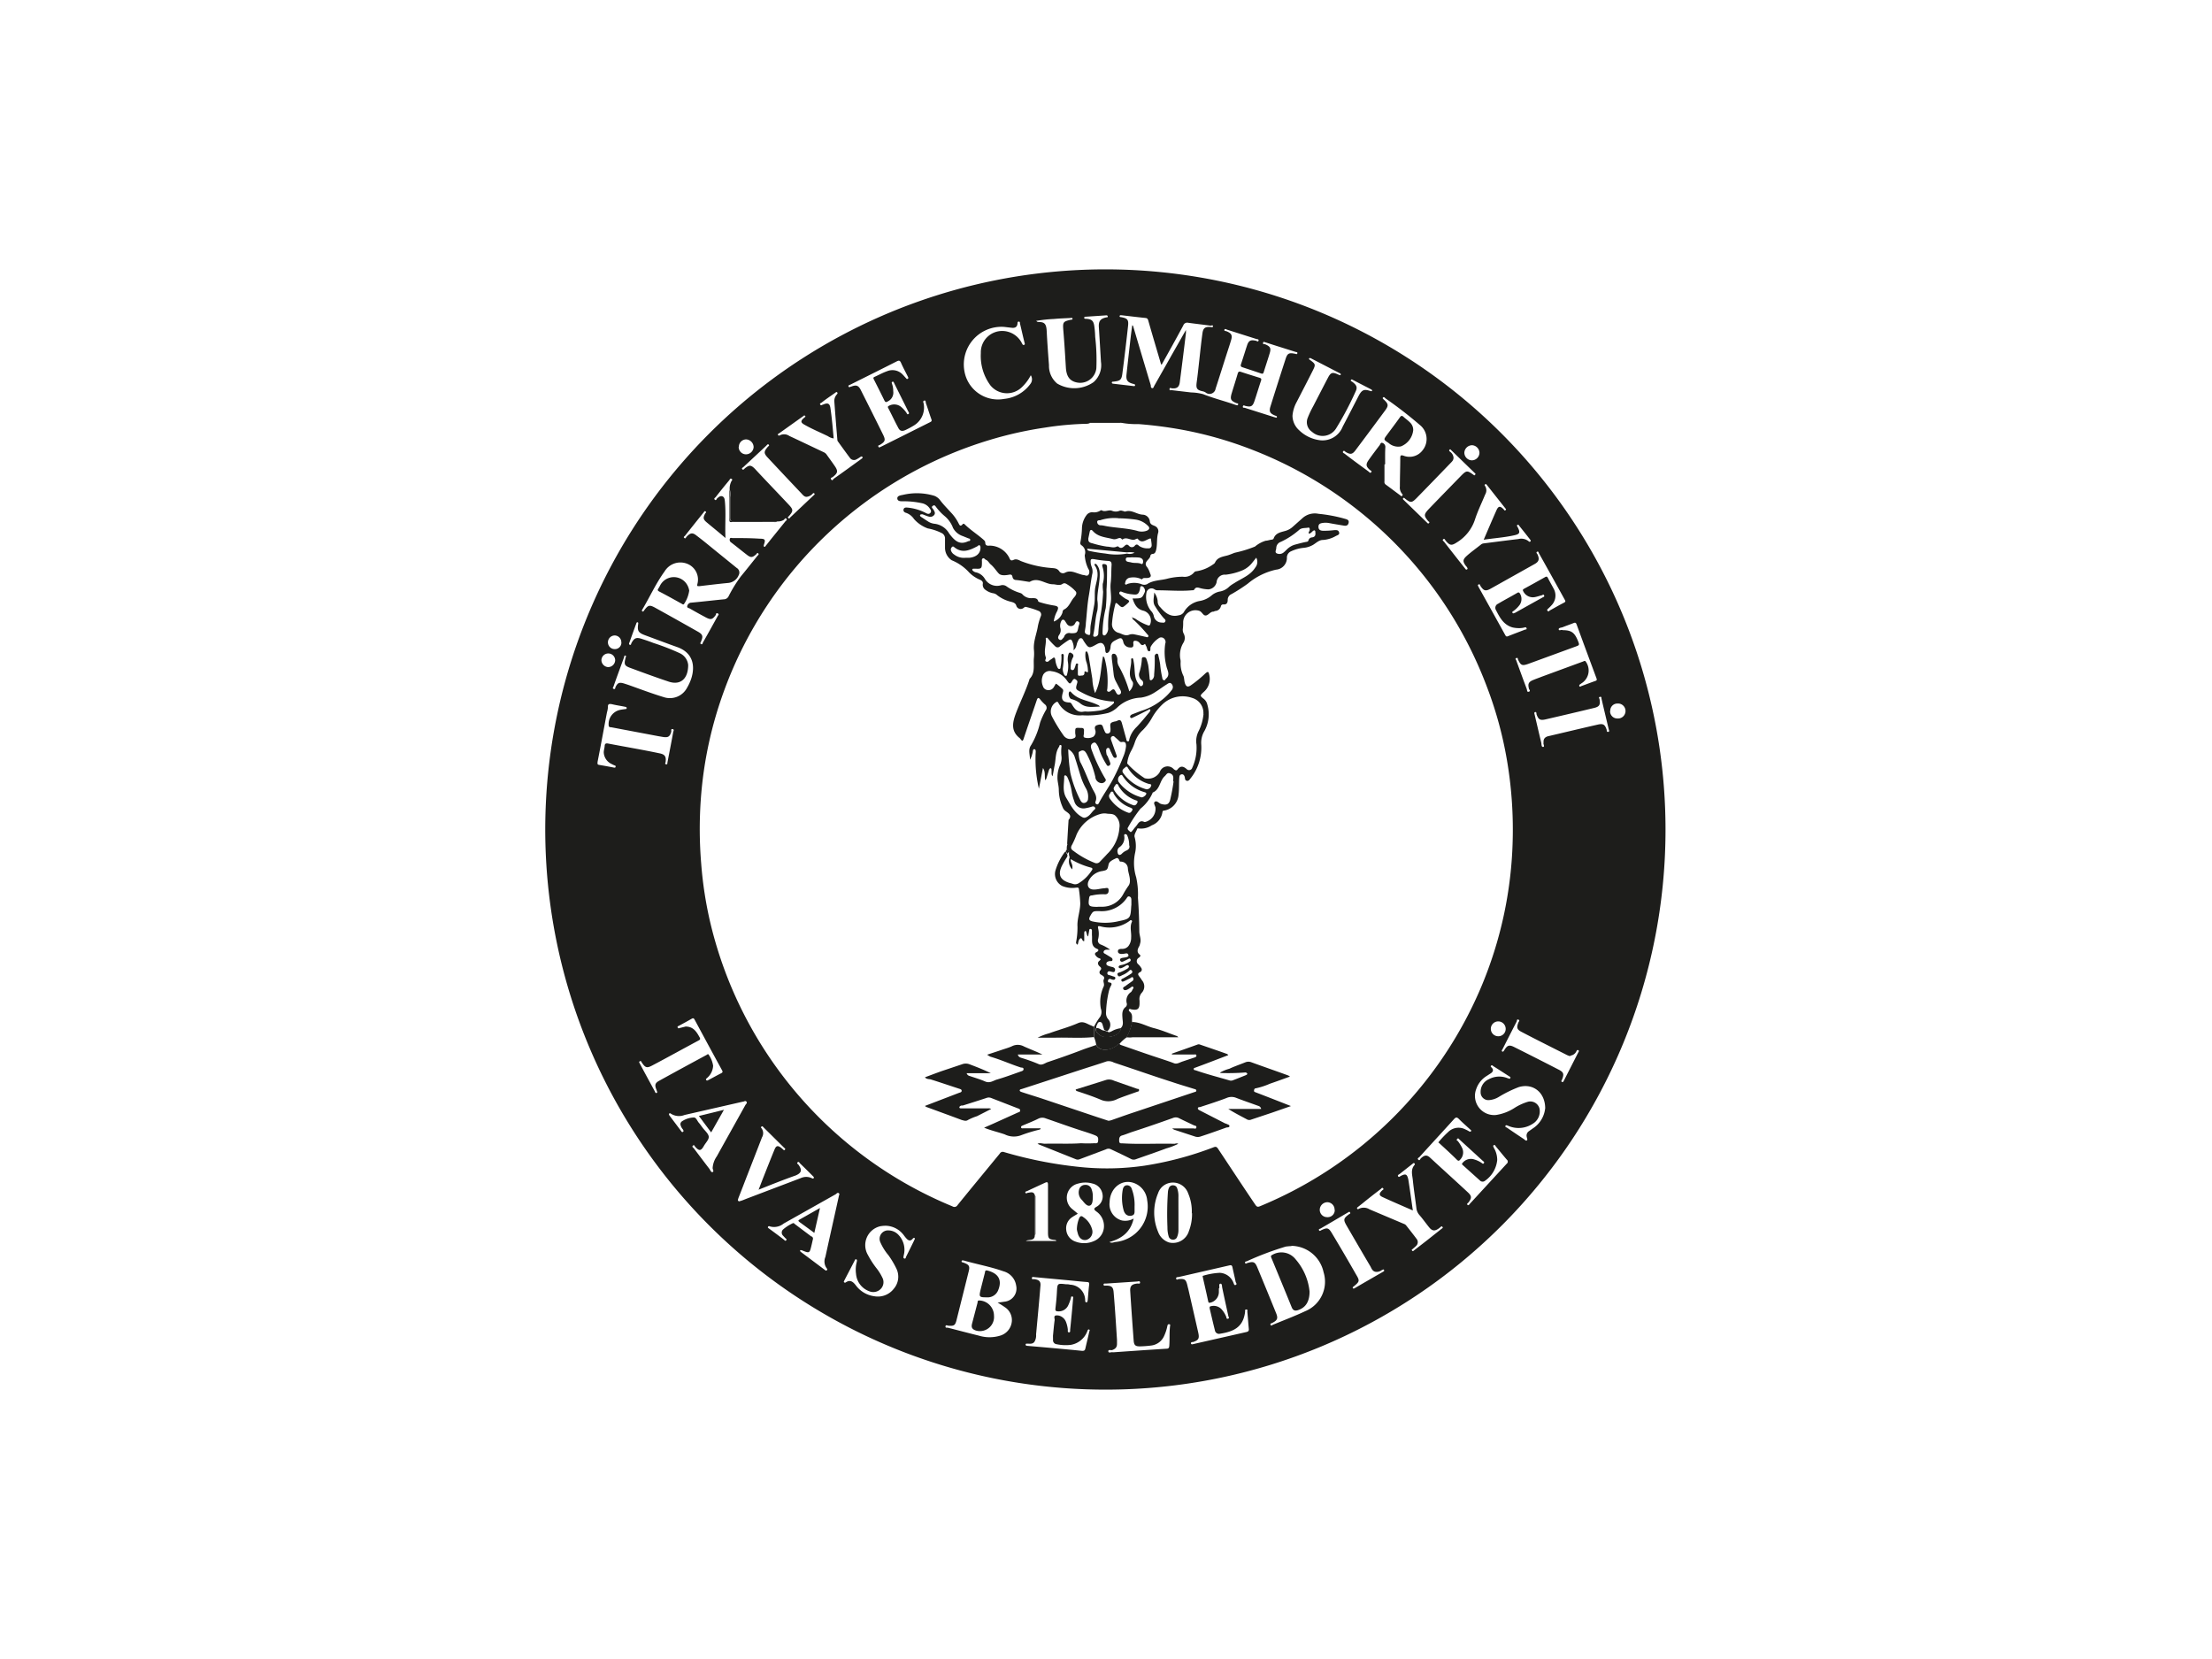 <svg xmlns="http://www.w3.org/2000/svg" viewBox="0 0 360 270"><defs><style>.cls-1{fill:none;}.cls-2{fill:#1d1d1b;}</style></defs><g id="katman_2" data-name="katman 2"><g id="katman_1-2" data-name="katman 1"><rect class="cls-1" width="360" height="270"/><g id="wyibbe.tif"><path class="cls-2" d="M180.06,226.16a91.16,91.16,0,1,1,91-91.15A91.1,91.1,0,0,1,180.06,226.16Zm-11.65-31.67c0,2.19,0,4.37,0,6.55,0,1-1,.61-1.45.93h4.94c0-.11-.09-.15-.14-.16-1.1-.11-1.2-.22-1.2-1.32q0-3.83,0-7.64c0-.43-.08-.55-.5-.35-1,.46-1.93.89-2.89,1.34-.12.06-.38.07-.28.28s.28,0,.43,0C167.75,194.06,168.22,193.88,168.41,194.49ZM126.51,84.86c-2.37,0-4.74,0-7.1,0-.45,0-.59-.13-.58-.58,0-1.12,0-2.24,0-3.36a3.34,3.34,0,0,0-.08-1.37,2.66,2.66,0,0,1,.3-1.26c.07-.1.23-.23,0-.36s-.27.1-.34.2c-.76.91-1.5,1.83-2.23,2.77-.09.11-.37.24-.14.43s.26-.12.37-.21.47-.48.83-.35.39.47.43.79c.2,2,0,3.91.1,6C117,86.64,116,85.84,115,85c-.58-.49-.59-.74-.24-1.41.06-.11.26-.2.08-.35s-.26.09-.35.19q-1.52,1.88-3,3.76c-.07.09-.33.2-.11.37s.26-.11.35-.2c.65-.68,1-.72,1.7-.14,1,.75,1.92,1.52,2.87,2.29l3.6,2.92a.87.87,0,0,1,.33,1.16,2.05,2.05,0,0,1-1.68,1.28c-1.58.15-3.15.34-4.73.53-.35,0-.39,0-.32-.36a2.75,2.75,0,0,0-1.62-3.27A3,3,0,0,0,108.16,93c-1.41,1.94-2.39,4.13-3.61,6.18-.06.1-.15.22,0,.32s.22-.08.29-.17c.64-.86.87-.93,1.79-.42,2.32,1.28,4.63,2.58,6.93,3.88.82.46.9.76.53,1.62,0,.13-.25.28,0,.41s.25-.14.31-.25c.81-1.42,1.61-2.86,2.4-4.3.07-.13.31-.31,0-.44s-.24.15-.32.27c-.52.73-.8.81-1.61.38s-1.73-.94-2.58-1.43c-.17-.11-.55-.1-.43-.46a.68.68,0,0,1,.65-.51c1.76-.16,3.51-.37,5.27-.54a.88.88,0,0,0,.8-.5,21.76,21.76,0,0,1,2-3.24c.91-1.1,1.79-2.22,2.68-3.33.09-.11.31-.22.15-.4s-.26.06-.35.15c-.61.54-.87.57-1.52.06-.86-.66-1.69-1.35-2.55-2a.51.51,0,0,1-.22-.57c.07-.26.3-.14.46-.14,1.46,0,2.93,0,4.39.1.9,0,1,.15.7,1,0,.12-.09.23.06.3s.18-.06.23-.13c.26-.31.5-.62.75-.94.81-1,1.62-2,2.42-3,.1-.14.4-.27.2-.48s-.29.11-.42.19A1.78,1.78,0,0,1,126.51,84.86Zm56-16c-.09-.13-.24-.12-.38-.12h-4.43c-.14,0-.28,0-.37.14a1.79,1.79,0,0,1-.4.09,50.28,50.28,0,0,0-6.92.63,62.28,62.28,0,0,0-8.93,2,66.41,66.41,0,0,0-43.14,40.56,64.57,64.57,0,0,0-3.89,18,68.26,68.26,0,0,0,.07,10.41,62.91,62.91,0,0,0,1.52,9.76,66.53,66.53,0,0,0,39.36,46,.59.59,0,0,0,.84-.2c2.27-2.8,4.58-5.59,6.87-8.38a.55.55,0,0,1,.7-.25,67.56,67.56,0,0,0,12,2.39,42.52,42.52,0,0,0,10.87-.18,54.69,54.69,0,0,0,11.25-3c.35-.13.5-.06.7.24,2,3,4,6.06,6.06,9.1.21.3.35.44.75.27a66.65,66.65,0,0,0,35.93-35.48,65.44,65.44,0,0,0,5.22-24.16,67,67,0,0,0-.92-12.87A62.83,62.83,0,0,0,242,111.8a66.42,66.42,0,0,0-38.33-38.65,62.66,62.66,0,0,0-11.39-3.23,68.33,68.33,0,0,0-7-.9A13.42,13.42,0,0,1,182.5,68.81Zm6.58-9.5c-.17-.07-.16-.19-.2-.31-.67-2.28-1.35-4.56-2-6.84-.07-.26-.15-.43-.45-.46-1.3-.13-2.59-.29-3.88-.44-.15,0-.3-.06-.34.13s.17.16.27.18c1,.19,1.21.42,1.1,1.42q-.42,3.85-.92,7.71c-.14,1.09-.35,1.24-1.45,1.36-.11,0-.26,0-.27.15s.13.18.25.19l3.17.37c.12,0,.32.09.36-.1s-.17-.21-.32-.25c-.93-.25-1.18-.6-1.07-1.56.21-1.94.43-3.87.65-5.81.08-.71.18-1.43.28-2.16.18.08.16.19.19.28q1.41,4.76,2.83,9.49c0,.16,0,.42.22.46s.26-.23.34-.37l2.52-4.45c.85-1.51,1.71-3,2.64-4.65,0,.27,0,.38,0,.5q-.48,4-1,8c-.1.79-.47,1.07-1.26,1-.15,0-.39-.19-.41.12s.22.16.36.18l3.16.37a8.27,8.27,0,0,1,1.95.28c1.73.69,3.53,1.13,5.28,1.75.13,0,.34.17.41-.06s-.2-.19-.32-.24c-.87-.39-1-.63-.74-1.54.33-1.09.68-2.17,1-3.27.09-.29.22-.37.51-.27,1,.33,2,.64,3,.95.25.08.4.15.28.49-.38,1.12-.71,2.25-1.09,3.37-.28.82-.58.94-1.42.74-.13,0-.37-.23-.44.06s.2.21.33.25l4.79,1.52c.14,0,.34.18.41,0s-.16-.21-.3-.27c-.83-.34-1-.65-.75-1.47q1.22-3.9,2.48-7.78c.29-.89.57-1,1.49-.81.15,0,.35.17.41-.06s-.19-.2-.33-.25c-1.6-.51-3.2-1-4.81-1.53-.13,0-.37-.23-.44.06s.22.19.34.24c.83.35,1,.63.73,1.49-.3,1-.64,2-.95,3-.08.27-.16.36-.45.26-1-.34-2-.67-3-1-.33-.1-.34-.25-.26-.52.34-1,.66-2.06,1-3.09.26-.76.59-.89,1.39-.72.15,0,.37.26.46,0s-.21-.24-.35-.28l-4.75-1.51c-.15-.05-.37-.23-.45,0s.2.2.34.25c.81.33,1,.65.73,1.5-.17.59-.37,1.18-.56,1.77-.65,2-1.28,4.05-1.94,6.06a1,1,0,0,1-1.65.62,1.43,1.43,0,0,0-.43-.17c-1-.21-1.13-.5-1-1.48.17-1.21.29-2.43.43-3.64.16-1.45.31-2.91.51-4.35.12-.85.46-1.07,1.32-1,.15,0,.37.13.39-.12S197.15,53,197,53c-1.21-.17-2.42-.3-3.63-.47a.67.67,0,0,0-.79.43C191.44,55.09,190.26,57.2,189.08,59.31Zm36.35,16.21h-.12v2.77a.52.52,0,0,0,.2.52c.81.59,1.61,1.2,2.41,1.79.08.06.18.2.3,0s0-.21-.06-.3a1.57,1.57,0,0,1-.34-1.18c0-1.53.06-3,.06-4.58,0-.45.06-.58.55-.42a2.66,2.66,0,0,0,3.08-.88,2.92,2.92,0,0,0-.47-4.15,68.08,68.08,0,0,0-5.56-4.3c-.11-.09-.24-.31-.4-.15s.09.3.19.4c.68.66.73.92.16,1.7-1.6,2.16-3.2,4.32-4.82,6.47-.52.7-.83.74-1.58.32-.14-.08-.3-.34-.45-.12s.14.3.26.39c1.29,1,2.57,1.93,3.87,2.88.12.09.26.34.44.13s-.12-.28-.22-.38c-.63-.57-.69-.9-.2-1.6s1.18-1.62,1.79-2.42c.12-.15.17-.48.45-.38a.69.69,0,0,1,.48.74C225.41,73.71,225.43,74.61,225.43,75.52ZM162.36,212c.42-.06.75-.09,1.09-.15a2.15,2.15,0,0,0,1.93-2.61,2.84,2.84,0,0,0-2.08-2.34c-2.11-.75-4.32-1.14-6.47-1.76-.14,0-.29-.08-.33.12s.17.17.28.22c.93.34,1.1.56.87,1.46q-1,4-2,8c-.21.78-.43.88-1.28.82-.17,0-.45-.21-.49.1s.26.19.42.23c1.67.43,3.33.87,5,1.28a5.93,5.93,0,0,0,3.49,0,2.65,2.65,0,0,0,1.88-2.27,2.49,2.49,0,0,0-1.15-2.37C163.14,212.46,162.79,212.24,162.36,212Zm47.82-9.2a9,9,0,0,0-.93.08,50,50,0,0,0-6.38,2.41c-.12,0-.31.06-.22.27s.24,0,.34,0c1-.3,1.26-.2,1.64.72q1.55,3.72,3.06,7.45c.34.84.2,1.15-.64,1.58-.12.07-.37.06-.27.3s.24.06.37,0c1.75-.73,3.54-1.4,5.26-2.21a5.19,5.19,0,0,0,3-6.35A5.42,5.42,0,0,0,210.18,202.76ZM145.37,63.65a1.58,1.58,0,0,1-.87,1.67c-.3.19-.43.14-.58-.17-.55-1.13-1.12-2.26-1.69-3.38-.1-.2-.16-.33.13-.45.66-.29,1.28-.65,2-.9a2.29,2.29,0,0,1,2.59.58c.16.16.3.33.45.49s.17.26.34.15.05-.24,0-.37c-.37-.73-.76-1.45-1.09-2.2-.17-.39-.32-.45-.7-.26-2.5,1.27-5,2.51-7.52,3.77-.14.08-.43.11-.33.33s.31,0,.46,0c.77-.3,1.15-.19,1.52.54,1.22,2.42,2.44,4.85,3.64,7.29.44.89.34,1.14-.51,1.66-.1.07-.38.06-.24.31s.29,0,.4,0c2.67-1.33,5.34-2.67,8-4,.24-.12.31-.21.21-.49-.32-.88-.59-1.78-.91-2.67,0-.11,0-.44-.26-.35s-.12.29-.09.46a3.41,3.41,0,0,1-1.51,3.54,13.08,13.08,0,0,1-1.37.75c-.64.31-1,.22-1.29-.4-.54-1-1.05-2.11-1.6-3.15-.12-.24,0-.29.15-.37a1.78,1.78,0,0,1,1.93.17,4.88,4.88,0,0,1,.91,1c.06.09.09.3.29.19s.08-.26,0-.4l-2.3-4.62c-.06-.12-.09-.3-.28-.24s-.11.24-.07.36A3.28,3.28,0,0,1,145.37,63.65Zm26,153.74c.09-.85.15-1.69.27-2.52.05-.26-.24-.7.24-.79a1.49,1.49,0,0,1,.92.23,1.68,1.68,0,0,1,.68.81,4.79,4.79,0,0,1,.31,1.28c0,.16-.07.44.19.44s.17-.31.19-.48c.09-.8.16-1.6.24-2.4s.16-1.71.23-2.57c0-.14.11-.35-.13-.39s-.19.2-.24.33a7.34,7.34,0,0,1-.45,1.18,1.7,1.7,0,0,1-1.64.91c-.34,0-.45-.12-.41-.45.1-.9.2-1.8.24-2.7.08-1.42.07-1.42,1.47-1.26.22,0,.44,0,.66.07a2.55,2.55,0,0,1,2.47,2.49c0,.15,0,.38.19.39s.21-.26.23-.41c.08-.82.12-1.64.23-2.46,0-.32,0-.41-.33-.44-1-.07-1.92-.18-2.88-.27l-5.69-.53c-.15,0-.41-.12-.42.16s.24.15.38.17c.83.12,1.11.38,1,1.22-.21,2.59-.46,5.18-.7,7.78a2,2,0,0,1-.27,1.2c-.33.43-.8.28-1.22.3-.11,0-.21,0-.21.14s.09.2.22.21l1.5.13c2.49.22,5,.44,7.48.69.36,0,.45-.09.52-.38.2-.88.42-1.75.61-2.63,0-.14.21-.38,0-.46s-.25.2-.32.35a3.49,3.49,0,0,1-2.7,2.15,7.21,7.21,0,0,1-2.27-.11.65.65,0,0,1-.58-.73C171.38,217.82,171.37,217.6,171.37,217.39Zm27-7.72c0,.2,0,.36,0,.52A1.79,1.79,0,0,1,197,212c-.21.05-.31.05-.37-.21-.27-1.29-.57-2.58-.86-3.86,0-.14-.13-.28.09-.32a11,11,0,0,1,2.66-.46,2.52,2.52,0,0,1,2.24,1.66c.07.14.1.42.35.31s.07-.31,0-.46c-.17-.81-.36-1.61-.53-2.41-.06-.29-.18-.39-.5-.31l-8.29,1.9c-.14,0-.43,0-.37.27s.27.07.41.06c1-.08,1.18.07,1.41,1,.06.27.13.54.2.81.52,2.29,1.05,4.59,1.57,6.88.22,1,.05,1.24-.83,1.55-.13,0-.39,0-.35.23s.31.12.45.09l8.59-1.95c.32-.08.41-.22.37-.54-.09-.92-.15-1.84-.24-2.76,0-.13.1-.37-.17-.36s-.18.22-.19.37c-.31,2.6-2,3.24-4.07,3.57a.68.68,0,0,1-.85-.57c-.3-1.18-.57-2.37-.85-3.56,0-.16-.05-.3.19-.34a1.76,1.76,0,0,1,1.67.41,4.07,4.07,0,0,1,.84,1.32c.05.12,0,.37.28.3s.11-.26.07-.4c-.34-1.55-.68-3.09-1-4.63-.06-.23,0-.71-.31-.67S198.52,209.46,198.42,209.67Zm48.82-107.44a5,5,0,0,1-1-.11c-1.46-.4-2.09-1.59-2.71-2.8a.72.72,0,0,1,.33-1.06c1-.6,2.1-1.17,3.14-1.78.25-.14.35,0,.45.17a1.71,1.71,0,0,1-.06,1.77,4.65,4.65,0,0,1-1,1c-.1.08-.29.13-.18.32s.28,0,.4,0l1.79-1,2.73-1.52c.12-.07.34-.1.21-.34s-.25,0-.36,0c-.35.08-.69.21-1.05.28a1.74,1.74,0,0,1-1.94-.87c-.12-.21-.16-.33.1-.47,1.14-.62,2.28-1.25,3.41-1.89.24-.14.35-.1.47.13.31.63.67,1.23,1,1.87a2.29,2.29,0,0,1-.45,2.62c-.15.17-.31.32-.47.47s-.28.21-.13.4.26,0,.36-.07c.77-.42,1.53-.87,2.32-1.27.3-.16.22-.29.1-.5q-2.08-3.77-4.18-7.52c-.06-.12-.09-.39-.31-.26s0,.3.07.43c.34.76.24,1.17-.46,1.56-2.37,1.33-4.75,2.66-7.14,4-.86.48-1.16.37-1.69-.43-.07-.11-.09-.38-.32-.23s0,.26,0,.37c1.45,2.62,2.92,5.25,4.37,7.88.12.22.23.25.46.15.93-.37,1.87-.72,2.8-1.08.11,0,.26,0,.19-.22a.2.2,0,0,0-.29-.12A3.5,3.5,0,0,1,247.24,102.23Zm-13.12,83.71a16.43,16.43,0,0,1,1.62-1.71,2.4,2.4,0,0,1,2.78-.43,6.54,6.54,0,0,1,.59.3c.14.09.25.12.35,0s-.06-.21-.14-.28c-.62-.57-1.26-1.12-1.85-1.72-.31-.3-.47-.28-.75,0-1.87,2.07-3.77,4.12-5.64,6.19-.11.12-.44.23-.2.45s.29-.11.41-.22c.62-.57,1-.6,1.56-.06,2,1.85,4.07,3.71,6.08,5.58.67.62.66.93.12,1.65-.09.12-.34.21-.17.39s.3-.07.4-.18l6-6.52a.41.41,0,0,0,0-.65c-.6-.7-1.18-1.42-1.77-2.13-.09-.1-.14-.34-.35-.22s0,.29,0,.41a3.82,3.82,0,0,1,.56,2,4.67,4.67,0,0,1-2,3.39.61.61,0,0,1-.83-.07l-2.78-2.5c-.17-.14-.15-.23,0-.38a1.74,1.74,0,0,1,1.61-.6,4.47,4.47,0,0,1,1.42.6c.12.08.27.28.41.07s-.09-.28-.19-.38c-.29-.28-.6-.54-.89-.82l-2.89-2.64c-.1-.09-.2-.31-.38-.09s0,.25.11.34a6.12,6.12,0,0,1,.67,1.06,1.68,1.68,0,0,1-.28,1.95c-.17.22-.3.26-.52.05C236.18,187.82,235.15,186.89,234.12,185.94ZM210.35,67.67A3.24,3.24,0,0,0,211.41,70a5.92,5.92,0,0,0,3.53,1.66,3.52,3.52,0,0,0,3.58-2.22c.87-1.65,1.72-3.31,2.59-5,.53-1,.88-1.14,1.87-.82.12,0,.23.12.31,0s-.08-.22-.2-.28l-2.88-1.49c-.12-.07-.26-.17-.35,0s.11.21.21.28c.7.51.89.9.56,1.57a51.9,51.9,0,0,1-3.17,6,2.57,2.57,0,0,1-3.93.58,1.88,1.88,0,0,1-.7-2.28,15.66,15.66,0,0,1,.9-1.9c.81-1.56,1.61-3.13,2.43-4.69.42-.78.7-.86,1.51-.51l.22.1c.1,0,.22.14.3,0s-.06-.22-.17-.27l-4.64-2.4c-.11-.06-.23-.1-.32,0s.06.2.15.26c.89.65.94.74.45,1.71-.86,1.71-1.74,3.4-2.61,5.09A5.6,5.6,0,0,0,210.35,67.67ZM112,108.22c0,2.33-1.32,3.34-3.18,2.71-2.1-.7-4.19-1.47-6.27-2.24-.93-.34-1-.59-.76-1.54,0-.16.21-.38,0-.45s-.2.2-.25.34c-.56,1.54-1.13,3.07-1.67,4.62,0,.13-.29.34,0,.46s.25-.19.31-.32c.36-.68.59-.79,1.36-.57l.68.22c1.92.68,3.83,1.41,5.78,2a3.16,3.16,0,0,0,3.84-1.56,7.56,7.56,0,0,0,.67-1.48c.63-2,.33-4.16-2.3-5.1-1.75-.62-3.48-1.28-5.22-1.92-1.1-.41-1.29-.71-1.13-1.81,0-.12.07-.25-.09-.3s-.2.16-.24.26c-.37,1-.73,2-1.08,3-.05.13-.16.33.06.4s.19-.15.25-.27c.46-.83.79-1,1.72-.68.63.2,1.25.41,1.86.65a38.62,38.62,0,0,1,4.3,1.67A2.38,2.38,0,0,1,112,108.22Zm56.61-56c.22.13.26.19.31.18,1,0,1.37.2,1.43,1.5.09,1.84.23,3.68.37,5.52a3.76,3.76,0,0,0,1.33,3,5.47,5.47,0,0,0,5.93-.23,3.67,3.67,0,0,0,1.2-3.31c-.11-1.87-.22-3.73-.34-5.59-.07-1,.21-1.42,1.22-1.64.11,0,.27,0,.22-.18s-.21-.15-.35-.14l-3.12.21c-.15,0-.37,0-.36.19s.24.15.37.16c.84.06,1.14.31,1.27,1.15a15.25,15.25,0,0,1,.15,1.79,32.35,32.35,0,0,1,.19,5.11,2.65,2.65,0,0,1-3.33,2.27c-1.05-.27-1.54-1-1.63-2.38-.12-2-.24-4-.41-6-.11-1.41-.09-1.49,1.24-1.8.11,0,.27,0,.25-.17s-.17-.12-.29-.11c-.9.05-1.8.07-2.7.16A23.53,23.53,0,0,0,168.6,52.23Zm82.87,128.18c0-2.67-2.05-4.17-4.32-3.47a19.75,19.75,0,0,0-3.23,1.59,3.56,3.56,0,0,1-1.58.52,1.26,1.26,0,0,1-1.38-1.26,2.22,2.22,0,0,1,1.32-2.13,3.58,3.58,0,0,1,3.08-.17c.13,0,.3.19.42,0s-.1-.26-.22-.34c-.84-.54-1.68-1.09-2.53-1.62-.1-.06-.21-.24-.36-.09s0,.24.11.34c.31.36.21.65-.15.9l-.76.49a4,4,0,0,0-1.63,2.09,3.12,3.12,0,0,0,3.24,4.21,7.64,7.64,0,0,0,3-1.15,8.78,8.78,0,0,1,2.18-1,1.54,1.54,0,0,1,1.89,1.15,2.34,2.34,0,0,1-1.09,2.42,4.2,4.2,0,0,1-4,.35c-.17-.05-.36-.19-.46,0s.16.24.28.32c.91.63,1.82,1.24,2.74,1.85.14.09.28.31.46.2s0-.35,0-.52a.86.86,0,0,1,.27-.93l.69-.49A4.44,4.44,0,0,0,251.47,180.41ZM144.18,199.49a4.92,4.92,0,0,0-.92.08,3.16,3.16,0,0,0-2,4.69,14.56,14.56,0,0,0,1.33,2.07,8,8,0,0,1,1,1.58,1.58,1.58,0,0,1-.24,1.85,1.7,1.7,0,0,1-1.9.38,3.27,3.27,0,0,1-2.13-2.81,4.85,4.85,0,0,1,.13-2c0-.14.08-.29-.09-.37s-.2.09-.25.17l-1.72,3.31c0,.08-.13.17,0,.26a.2.2,0,0,0,.27,0c.73-.49,1.19-.07,1.62.48a4.46,4.46,0,0,0,3,1.78,3.28,3.28,0,0,0,3.21-1.25,3,3,0,0,0,.38-3.28,14.33,14.33,0,0,0-1.29-2.16,8.52,8.52,0,0,1-1.32-2.13,1.37,1.37,0,0,1,1.4-1.89,2.26,2.26,0,0,1,1.59.75,3.52,3.52,0,0,1,.82,3.35c0,.17-.13.39.11.47s.23-.18.29-.3c.45-.89.89-1.79,1.33-2.69,0-.1.17-.21.06-.32s-.26,0-.34.12c-.35.38-.66.3-1-.07s-.41-.54-.64-.79A3.76,3.76,0,0,0,144.18,199.49ZM229.94,197c-1.71-.75-3.31-1.43-4.89-2.16-.64-.29-.65-.56-.13-1.08.09-.1.34-.15.19-.35s-.29,0-.39.1c-1,.76-2,1.54-2.94,2.31l-.8.63c-.08.06-.17.13-.11.24s.13.14.25.06a1.78,1.78,0,0,1,1.77.07l5.58,2.36a.84.84,0,0,1,.35.22c.59.74,1.17,1.48,1.73,2.23a.83.83,0,0,1-.09,1.15c-.15.16-.33.29-.49.44s-.29.15-.15.32.24,0,.35-.07l2-1.55,2.45-1.94c.1-.08.29-.14.12-.32s-.21,0-.3.05l-.24.19c-.69.5-1.11.47-1.64-.19s-1-1.33-1.58-2a2,2,0,0,1-.47-1.14c-.19-1.49-.42-3-.57-4.47-.08-.84-.4-1.72.26-2.49a.18.18,0,0,0,0-.27c-.13-.12-.22,0-.31.07l-2.08,1.64c-.12.1-.4.17-.27.39s.31,0,.46-.07c.77-.39,1-.29,1.2.58C229.47,193.62,229.68,195.25,229.94,197ZM135.68,71.35a2.09,2.09,0,0,1-.93-.36c-1.31-.64-2.66-1.19-3.93-1.93-.49-.3-.51-.53-.1-.93l.23-.2c.06-.06.19-.09.1-.22s-.19-.11-.3,0l-4,2.85c-.08,0-.19.1-.13.23s.19.12.3.06a1.49,1.49,0,0,1,1.54.1c1.89.88,3.76,1.78,5.65,2.67a1.1,1.1,0,0,1,.44.39c.43.6.87,1.2,1.29,1.81.59.86.52,1.16-.3,1.81-.12.1-.48.13-.26.41s.31-.05.43-.14c1.44-1,2.87-2.06,4.31-3.09l.24-.18c.11-.07.18-.17.07-.29s-.18,0-.26,0a6.55,6.55,0,0,1-.66.41.81.81,0,0,1-1.08-.22c-.66-.88-1.3-1.77-1.95-2.67a.45.45,0,0,1-.1-.27q-.26-3.09-.49-6.18a1.56,1.56,0,0,1,.37-1.18c.08-.1.22-.21.1-.36s-.25,0-.35.07c-.73.52-1.47,1-2.19,1.58-.11.08-.37.13-.22.34s.28,0,.42,0c.82-.37,1.15-.21,1.25.69C135.4,68.11,135.53,69.72,135.68,71.35ZM241.47,87.84c.71-1.65,1.38-3.23,2.08-4.8.31-.7.59-.72,1.15-.17.09.08.13.3.32.16s0-.25-.06-.34L242,78.94c-.07-.09-.14-.21-.29-.12s-.08.2,0,.3a1.3,1.3,0,0,1,0,1.36c-.56,1.37-1.22,2.7-1.67,4.1a6.83,6.83,0,0,1-2.9,3.67c-.89.58-1.17.57-1.86-.26-.1-.11-.17-.4-.39-.23s.05.31.14.42q1.63,2.1,3.27,4.17l.23.29a.17.17,0,0,0,.26,0c.13-.09,0-.18,0-.25s-.17-.22-.26-.34c-.5-.69-.46-1,.18-1.58s1.54-1.23,2.31-1.84a.8.8,0,0,1,.43-.19c1.89-.24,3.77-.49,5.66-.71a1.92,1.92,0,0,1,1.65.34c.08.08.18.16.31.05s0-.25-.07-.34c-.57-.73-1.14-1.45-1.72-2.17-.08-.1-.15-.29-.32-.18s0,.28.06.4c.42.85.32,1.1-.59,1.29C244.82,87.48,243.18,87.58,241.47,87.84ZM167.76,61.07A7.26,7.26,0,0,1,166.32,63a3.47,3.47,0,0,1-5.13-.28,8.05,8.05,0,0,1-1.56-5.26,3.48,3.48,0,0,1,3.69-3.59,3.61,3.61,0,0,1,3,2c.08.13.13.33.34.26s.1-.26.07-.4c-.25-1-.48-2.05-.73-3.08,0-.12,0-.32-.2-.31s-.19.15-.2.3c-.05.6-.41.78-1,.7l-1.2-.14A6.13,6.13,0,0,0,157,60.62a5.54,5.54,0,0,0,6.43,4.3,6,6,0,0,0,4.26-2.43A1.22,1.22,0,0,0,167.76,61.07Zm-56.18,106c1.26,0,1.78.84,2.29,1.77.14.26.08.36-.16.49-2.53,1.35-5,2.73-7.57,4.08-.86.46-1.11.37-1.68-.47-.08-.12-.12-.35-.34-.21s0,.26,0,.35c.8,1.51,1.62,3,2.43,4.5.07.13.12.38.32.29s0-.3,0-.44c-.35-.8-.29-1.15.38-1.52,2.58-1.43,5.17-2.83,7.76-4.23.1-.06.24-.22.35,0a4.28,4.28,0,0,1,.7,1.77,2.78,2.78,0,0,1-1,2c-.09.09-.25.18-.11.34s.22,0,.32,0c.71-.38,1.41-.77,2.12-1.13.24-.13.24-.25.13-.46q-2.25-4.12-4.47-8.25c-.11-.2-.21-.3-.46-.16-.69.4-1.4.78-2.1,1.16-.12.06-.29.09-.19.29s.2.09.32.07ZM98.26,122.46c0-.36.13-.71.15-1.07s.2-.45.56-.38c2.79.54,5.58,1,8.36,1.59.88.17,1.11.53,1,1.4,0,.13-.2.33.07.39s.2-.2.23-.33c.31-1.61.63-3.22.92-4.84,0-.17.26-.49-.08-.56s-.18.3-.23.46c-.24.76-.48.93-1.27.83l-.83-.14-7.67-1.45c-.18,0-.39,0-.41-.31a2.36,2.36,0,0,1,1.87-2.52c.26-.06.52-.08.77-.12s.27,0,.29-.17-.18-.2-.3-.22c-.66-.14-1.34-.23-2-.39s-.78,0-.76.56a4.09,4.09,0,0,1-.15.76c-.51,2.69-1,5.38-1.53,8.06,0,.25-.07.42.24.47.8.14,1.61.28,2.41.44.13,0,.23.07.28-.1s0-.19-.13-.24-.34-.14-.49-.23A2.19,2.19,0,0,1,98.26,122.46Zm156.05-19.9c1.5,0,2,.41,2.6,2,.13.35.08.46-.27.59l-7.93,2.9c-1,.35-1.2.23-1.64-.68-.06-.12,0-.39-.29-.27s0,.29,0,.41c.56,1.54,1.12,3.09,1.7,4.62.07.17,0,.56.35.44s0-.35,0-.51c-.19-.76-.06-1.07.67-1.38.47-.2,1-.38,1.45-.56l6.69-2.46c.17-.06.33-.22.49.09a2.45,2.45,0,0,1-.78,3.48,1.33,1.33,0,0,1-.19.14c-.11.07-.18.17-.12.3s.2.07.3,0c.77-.28,1.54-.58,2.31-.85.29-.09.24-.24.17-.44-1.08-2.91-2.16-5.82-3.22-8.73-.11-.31-.24-.36-.52-.24-.58.23-1.17.43-1.74.66-.24.1-.7.08-.66.37S254.13,102.42,254.31,102.56Zm-122,99.08c-.06.25-.14.63-.23,1-.32,1.36-.32,1.36-1.58.84-.11,0-.19-.07-.26,0s0,.17.06.24l4,3c.08.05.18.12.27,0a.18.18,0,0,0,0-.27,1.88,1.88,0,0,1-.24-1.88c.71-3.27,1.45-6.53,2.17-9.8,0-.19.23-.45,0-.59s-.35.11-.52.2l-8.44,4.75a2.46,2.46,0,0,1-2.26.46.2.2,0,0,0-.3.1c-.05.12.07.17.14.23l.44.32c.68.5,1.35,1,2,1.5.11.07.22.31.39.12s-.09-.29-.19-.41-.22-.23-.32-.35a.69.69,0,0,1,0-1,6.69,6.69,0,0,1,1.54-1c.16-.1.27,0,.37.11l2.66,2A.38.38,0,0,1,132.31,201.64ZM110.74,183a.58.58,0,0,1,.27-.52,3.72,3.72,0,0,1,1.92-.61c.38,0,.53.54.79.84s.41.54.62.81c.34.47.9.91,1,1.41s-.5,1.05-.79,1.58c-.47.82-.76.84-1.39.15-.11-.11-.17-.42-.39-.21s.07.32.16.45c.83,1.1,1.66,2.21,2.51,3.31.16.21.28.63.54.54s0-.43,0-.66a3.73,3.73,0,0,1,.68-1.9c1.54-2.78,3.1-5.55,4.64-8.33.1-.18.37-.36.18-.57s-.37,0-.56,0l-9.51,2.17a2.44,2.44,0,0,1-2.24-.22c-.08-.06-.18-.1-.26,0s0,.23.05.32l1.88,2.5c.08.1.16.27.33.13s0-.24,0-.35A1.7,1.7,0,0,1,110.74,183Zm71.05,35.13c0,.1,0,.35,0,.59,0,.56-.28.82-.78,1-.22.06-.66-.14-.63.21s.46.09.7.15a1.09,1.09,0,0,0,.18,0c2.86-.2,5.72-.4,8.58-.58.35,0,.43-.15.46-.45.08-1.06,0-2.13.12-3.19,0-.11.11-.3-.11-.34s-.28.1-.32.27a7.08,7.08,0,0,1-.49,1.54,2.64,2.64,0,0,1-2.13,1.65,16.45,16.45,0,0,1-1.86.14c-.69,0-.92-.17-1-.84-.2-2.72-.4-5.45-.57-8.17-.05-.83.28-1.14,1.2-1.22.15,0,.43.1.4-.19s-.29-.15-.45-.14l-5.1.34c-.15,0-.39-.06-.39.17s.27.16.41.16c.92,0,1.18.25,1.24,1.18C181.46,212.86,181.62,215.4,181.79,218.08Zm-58.35-24.45c.3-.76.52-1.35.75-1.94.62-1.56,1.23-3.12,1.87-4.67.26-.63.52-.67,1.06-.28l.27.23c.1.08.19.27.34.11s0-.25-.11-.33l-3.38-3.35c-.08-.08-.14-.21-.29-.11s-.11.2,0,.3a1.33,1.33,0,0,1,.06,1.47c-.77,2-1.55,4-2.33,6-.51,1.31-1,2.61-1.52,3.91,0,.14-.16.28,0,.43s.27,0,.38,0c.31-.09.6-.22.9-.34l8.87-3.37a2.14,2.14,0,0,1,1.8,0c.11.06.22.12.32,0s-.05-.25-.14-.34c-.69-.69-1.39-1.39-2.1-2.07-.09-.1-.18-.33-.37-.17s0,.27.12.38c.63.87.54,1.35-.46,1.77C127.52,192,125.55,192.79,123.44,193.63Zm51.94,3.87c-.31.19-.59.34-.85.52a2.14,2.14,0,0,0-1,2.11,2.22,2.22,0,0,0,1.54,1.9A3.93,3.93,0,0,0,178,202a2.63,2.63,0,0,0,1.67-2.48,2.86,2.86,0,0,0-1.25-2.36c-.4-.31-.46-.46,0-.74a1.93,1.93,0,0,0,1-2.13,2.08,2.08,0,0,0-1.62-1.67,4.12,4.12,0,0,0-2.31,0,2.36,2.36,0,0,0-1,4.14C174.79,197,175.07,197.23,175.38,197.5Zm18.58-.08a7.4,7.4,0,0,0-.58-3.23,2.63,2.63,0,0,0-2.48-1.78,2.54,2.54,0,0,0-2.43,1.75,8.11,8.11,0,0,0,0,6.25,2.81,2.81,0,0,0,1.79,1.75,2.71,2.71,0,0,0,3.24-1.88A7.57,7.57,0,0,0,194,197.42Zm57.26-76.57c-.09-.68.28-1,.86-1.11,2.65-.62,5.3-1.26,7.95-1.86.92-.21,1.17,0,1.46.85,0,.14,0,.38.25.33s.11-.28.08-.41c-.39-1.65-.79-3.3-1.18-5,0-.15,0-.36-.27-.28s-.08.23-.05.36c.16.91,0,1.23-.89,1.44q-3.94.95-7.9,1.86c-.91.21-1.17,0-1.47-.85,0-.13,0-.4-.22-.34s-.1.3-.07.45c.35,1.5.7,3,1.06,4.5.07.26,0,.76.32.72S251.1,121.07,251.22,120.85Zm4.34,51a3.51,3.51,0,0,1-.51-.18c-2.48-1.26-5-2.51-7.44-3.79-.75-.39-.81-.71-.49-1.53.06-.15.29-.34,0-.45s-.22.16-.28.29q-1.15,2.24-2.29,4.49c-.06.12-.23.29-.07.4s.28-.12.36-.25c.47-.76.78-.88,1.58-.48q3.62,1.81,7.23,3.67c.85.43.93.73.56,1.65-.05.12-.2.27,0,.36s.26-.12.33-.25l2.32-4.55c.05-.11.21-.25,0-.36s-.25.1-.32.21A1.22,1.22,0,0,1,255.56,171.8ZM131.26,80.86c-.36,0-.6-.31-.84-.57q-2.73-2.88-5.45-5.79c-.69-.73-.68-1,0-1.79.08-.1.29-.17.15-.33s-.28,0-.38.13L121,76c-.1.1-.35.18-.2.36s.3,0,.41-.13c.72-.57,1-.59,1.65.07,1.85,2,3.7,3.9,5.54,5.87.73.78.71,1,0,1.83-.08.09-.27.16-.1.32s.22,0,.29-.09l3.81-3.6c.09-.08.28-.19.12-.33s-.25.06-.35.14A1.51,1.51,0,0,1,131.26,80.86ZM224.05,207c-.63,0-.8-.48-1-.87-1.31-2.21-2.59-4.42-3.88-6.64-.58-1-.53-1.2.39-1.88.1-.07.29-.1.15-.3s-.22,0-.3,0c-1.52.89-3,1.77-4.56,2.67-.08,0-.27.06-.18.24s.22.08.35,0c1-.47,1.21-.43,1.78.54q2,3.33,3.91,6.68c.6,1,.58,1.13-.39,1.92-.09.07-.23.14-.14.28s.21.05.31,0l1.56-.91,3-1.73c.11-.07.29-.12.2-.31s-.24,0-.34,0A1.41,1.41,0,0,1,224.05,207ZM236.56,74.49c0,.44-.29.67-.53.92-1.81,1.88-3.63,3.76-5.45,5.62-.82.84-1,.83-1.91.12-.08-.06-.16-.21-.29-.08s0,.24.1.33l3.76,3.65c.09.09.19.24.33.07s0-.2-.11-.28c-.74-.89-.74-1.1,0-1.92,1.77-1.84,3.55-3.66,5.33-5.49.87-.88,1-.89,2-.17.09.06.17.18.29,0s0-.21-.08-.29l-3.8-3.69c-.08-.07-.15-.23-.29-.09s0,.25.1.34A1.3,1.3,0,0,1,236.56,74.49Zm-56,127.65c.34.21.62.06.91,0a5.8,5.8,0,0,0,5.23-6.81,3.29,3.29,0,0,0-2.22-2.82c-1.95-.66-3.83.87-3.89,3.12a2.72,2.72,0,0,0,2,3,2.78,2.78,0,0,0,1.91-.31C184,200.53,182.55,201.59,180.56,202.14Zm59-129.68a1.28,1.28,0,0,0-1.24,1.22,1.26,1.26,0,0,0,1.22,1.24,1.25,1.25,0,0,0,1.24-1.21A1.27,1.27,0,0,0,239.59,72.46Zm-119.34.27a1.19,1.19,0,0,0,1.22,1.21,1.25,1.25,0,0,0,1.21-1.18,1.28,1.28,0,0,0-1.22-1.25A1.2,1.2,0,0,0,120.25,72.73Zm123.6,95.92a1.2,1.2,0,0,0,1.23-1.19,1.22,1.22,0,0,0-1.21-1.23,1.21,1.21,0,0,0,0,2.42Zm18.22-52.95a1.17,1.17,0,0,0,1.18,1.23,1.22,1.22,0,1,0,0-2.43A1.15,1.15,0,0,0,262.07,115.7Zm-44.84,81.21a1.2,1.2,0,0,0-1.17-1.25,1.25,1.25,0,0,0-1.24,1.2,1.19,1.19,0,0,0,1.19,1.23A1.15,1.15,0,0,0,217.23,196.91ZM100.12,107.47a1.12,1.12,0,1,0-2.24,0,1.17,1.17,0,0,0,1.08,1.1A1.16,1.16,0,0,0,100.12,107.47Zm1-2.93a1.1,1.1,0,0,0-1.08-1.12,1.12,1.12,0,0,0-1.1,1.11,1.1,1.1,0,0,0,1.09,1.11A1.05,1.05,0,0,0,101.13,104.54Z"/><path class="cls-2" d="M126.51,84.86c-.19.16-.42.1-.64.1-2.22,0-4.45,0-6.67,0-.21,0-.49.11-.49-.31,0-1.7,0-3.4,0-5.11a3.34,3.34,0,0,1,.08,1.37c0,1.12,0,2.24,0,3.36,0,.45.13.59.58.58C121.77,84.84,124.14,84.85,126.51,84.86Z"/><path class="cls-2" d="M168.41,194.49a.48.48,0,0,1,.11.39v5.83c0,.12,0,.24-.1.33C168.42,198.86,168.41,196.68,168.41,194.49Z"/><path class="cls-2" d="M182.5,68.81l-5.18,0c.09-.15.23-.14.37-.14h4.43C182.26,68.69,182.41,68.68,182.5,68.81Z"/><path class="cls-2" d="M185.77,95.07a1.09,1.09,0,0,0,.92,0c1-.67,2.23-.6,3.33-.9a10.42,10.42,0,0,1,2.49-.31,2,2,0,0,0,1.84-.72.52.52,0,0,1,.37-.17,6.26,6.26,0,0,0,2.74-1.14.63.63,0,0,0,.29-.29c.4-.84,1.21-.93,2-1.14.43-.12.83-.31,1.24-.45a19.46,19.46,0,0,0,3.26-1A4.89,4.89,0,0,1,206,88c.27,0,.55-.11.82-.15s.4-.05.47-.23c.32-.88,1.14-1,1.88-1.21a3,3,0,0,0,1.24-.69c.51-.45,1-.89,1.52-1.35a3,3,0,0,1,2.65-.75,24.34,24.34,0,0,1,4.47.86c.32.1.53.24.43.64s-.37.48-.73.43c-.83-.14-1.66-.27-2.48-.43a3.2,3.2,0,0,0-1.07,0c-.43.07-.65.22-.62.69s.42.57.77.57a13.58,13.58,0,0,0,1.8-.1c.35,0,.65-.06.78.34s-.25.48-.5.6a4.83,4.83,0,0,1-2.15.66c-.58,0-1.05.46-1.54.77a3.72,3.72,0,0,1-1.59.51,6.17,6.17,0,0,0-2,.55,1.12,1.12,0,0,0-.71,1,1.91,1.91,0,0,1-1.76,2A10.81,10.81,0,0,0,203.06,95a28,28,0,0,1-2.63,1.69,1,1,0,0,0-.62.94c0,.44-.15.8-.71.74a.37.37,0,0,0-.4.29,1,1,0,0,1-.93.78c-.09,0-.18.1-.28.1-.53,0-.81.59-1.25.63s-.6-.61-1.07-.76a2,2,0,0,0-2.61,1.81c0,.39,0,.77-.06,1.15a1.36,1.36,0,0,0,.17.8,1.48,1.48,0,0,1-.1,1.48,3.89,3.89,0,0,0-.49,2.54,1.82,1.82,0,0,1,.06.65,4.57,4.57,0,0,0,.49,2.22c.12.41.09.83.25,1.23s.38.58.85.3a19.93,19.93,0,0,0,2.45-2c.45-.38.51-.25.62.21a2.79,2.79,0,0,1-.9,2.82c-.62.59-.64.61,0,1.11a1.65,1.65,0,0,1,.59.94,5.61,5.61,0,0,1-.47,4.3,3.72,3.72,0,0,0-.52,2.19,8,8,0,0,1-1.74,5.52c-.16.2-.31.47-.62.39s-.27-.35-.32-.58-.2-.52-.51-.47-.36.28-.38.54c-.08.92,0,1.84-.12,2.76a2.82,2.82,0,0,1-2.39,2.61c-.18,0-.21.12-.24.28a2.68,2.68,0,0,1-1.73,2.11,3.09,3.09,0,0,1-2.17.5c-.05,0-.16,0-.17,0-.17.48-.58,1-.45,1.42a5.27,5.27,0,0,1,.06,2.64,7.77,7.77,0,0,0,.19,3.89,13,13,0,0,1,.29,3.35c.14,1.82.2,3.64.22,5.47,0,.65.36,1.28.12,2a2,2,0,0,1-.1.35c-.29.5-.51,1,.07,1.45.2.17,0,.34-.17.48a.64.64,0,0,0-.07,1.08,2.7,2.7,0,0,1,.45.56.45.45,0,0,1-.17.7c-.45.21-.35.44-.11.74a6.19,6.19,0,0,1,.41.59,1.51,1.51,0,0,1,0,2,1.54,1.54,0,0,0-.39,1.31c0,.14,0,.28,0,.43,0,.92-.33,1.18-1.27,1-.15,0-.33-.16-.44,0s.05.31.17.42c.52.47.23,1.1.34,1.65a7.41,7.41,0,0,1-.92,2.49,6.54,6.54,0,0,0-1.1,1c-.23.05-.36.25-.53.37-1,.73-2.53,1.05-3.3-.12a4.86,4.86,0,0,0-.36-1.29l0-1.7a9.62,9.62,0,0,1,1-1.62,1.52,1.52,0,0,0,.11-1.33,5.93,5.93,0,0,1,.46-3.6c.18-.42-.13-.76,0-1.1.25-.5-.12-.62-.42-.82a.43.43,0,0,1-.12-.71c.23-.28.14-.43-.11-.64s-.43-.6-.06-.9.19-.36-.08-.45a1.18,1.18,0,0,1-.5-.41c-.25-.3-.08-.47.19-.6s.34-.37.06-.48c-1.14-.44-.77-1.44-.87-2.25,0-.26,0-.52,0-.78a.24.24,0,0,0-.24-.23c-.17,0-.18.11-.2.23-.05.31-.11.62-.18,1-.23-.18-.18-.43-.27-.61s0-.27-.17-.27-.18.19-.19.32c0,.44,0,.88,0,1.3-.41.14-.29-.76-.73-.34-.21.21-.23.61-.34.93a.37.37,0,0,1-.25-.45,12.38,12.38,0,0,0,.22-2.44c-.09-1.3.45-2.55.45-3.86a21.27,21.27,0,0,0-.22-2.27c0-.32-.26-.27-.5-.25a4.24,4.24,0,0,1-2.22-.28,2.18,2.18,0,0,1-1.1-2.5,9.4,9.4,0,0,1,1.57-3.07c.24,0,.18.29.33.37a.56.56,0,0,1-.09.61,13.81,13.81,0,0,0-.72,1.24c-.74,1.47-.36,2.37,1.19,2.85a6.52,6.52,0,0,1,.63.18,1.07,1.07,0,0,0,.85-.11,6.49,6.49,0,0,0,2.13-2.07c.17-.2.21-.41-.12-.49a12.78,12.78,0,0,1-3.3-1.39c0-.13,0-.27-.15-.29a1.65,1.65,0,0,1-.12-.73c.09-.31-.24-.34-.36-.51,0-.25,0-.5.07-.75a.17.17,0,0,0,0-.29c.07-1.22.14-2.44.22-3.66,0,0,0-.09,0-.12.65-.77,0-1.1-.51-1.48a1.33,1.33,0,0,1-.45-.62,7.08,7.08,0,0,1-.62-2.79c0-.71-.24-1.37-.22-2.08a5,5,0,0,1,.43-2,2.72,2.72,0,0,0,.21-1.52,7.28,7.28,0,0,1,0-1.32c0-.15.09-.36-.13-.4s-.18.18-.25.29c-.63.93-.5,2-.73,3.06-.12.57-.19,1.16-.34,1.74-.22-.3-.12-.64-.16-1,0-.12,0-.27-.1-.31s-.25.1-.29.23c-.16.5-.31,1-.46,1.49a2.45,2.45,0,0,1-.16.24c-.17-.65.08-1.32-.38-2l-.66,3.37a21.1,21.1,0,0,1-.54-5.59c0-.3.12-.8-.19-.84s-.22.47-.34.72a3.72,3.72,0,0,1-.38,1c0-.89-.35-1.65.19-2.39a12.89,12.89,0,0,0,1.45-3.64,12,12,0,0,1,.92-2,.69.69,0,0,0-.16-1,6.13,6.13,0,0,1-.74-.79c-.28-.37-.42-.27-.55.1-.71,2.11-1.45,4.2-2.15,6.31-.12.36-.2.42-.44.12a1.45,1.45,0,0,0-.19-.23c-1.54-1.2-1.14-2.68-.58-4.16.68-1.78,1.54-3.48,2.13-5.29a.48.48,0,0,1,.08-.22c.95-1,.55-2.28.68-3.44a6.74,6.74,0,0,0,0-1.27c-.12-1.35.45-2.58.65-3.88a10.25,10.25,0,0,1,.48-1.61.63.63,0,0,0-.36-.83,13.55,13.55,0,0,0-2.05-.65c-.18-.07-.29.09-.42.17a.74.74,0,0,1-1.18-.42c-.17-.48-.67-.53-1.08-.65a5.9,5.9,0,0,1-2-1,1.23,1.23,0,0,0-.62-.32,2.86,2.86,0,0,1-1.26-.53,1,1,0,0,1-.48-1c.06-.36-.14-.52-.44-.67a5.38,5.38,0,0,1-1.77-1.18,7.77,7.77,0,0,0-2.85-2,2.43,2.43,0,0,1-1.09-2c0-.54,0-1.09,0-1.63a1,1,0,0,0-.44-.74A8.16,8.16,0,0,0,151,86a5.48,5.48,0,0,1-2.25-1.53,2.58,2.58,0,0,0-1.27-1c-.26-.06-.5-.24-.43-.56s.39-.33.63-.3a8.06,8.06,0,0,1,3,.88c.23.13.5.23.72,0s.11-.49-.06-.7a2,2,0,0,0-1.24-.88,14,14,0,0,0-3-.33c-.41,0-1,.06-1.06-.42s.55-.55.91-.62a9.81,9.81,0,0,1,5.1.15,2.13,2.13,0,0,1,1,.78c.52.68,1.13,1.29,1.71,1.93A7.31,7.31,0,0,1,156,85.15c.16.33.3.6.66.18.12-.15.22-.1.34,0,.9.89,2,1.59,2.93,2.39.18.16.41.32.42.57,0,.5.31.55.69.51a3.6,3.6,0,0,1,3.23,2c.15.41.32.49.71.31s.78,0,1.14.19A17.11,17.11,0,0,0,171,92.43c.54.06,1.06,0,1.43.59a.72.72,0,0,0,.86.21c.92-.51,1.71,0,2.53.22a2.42,2.42,0,0,0,.46.13c.28,0,.6.24.84,0a.83.83,0,0,0,0-1,5.89,5.89,0,0,1-.56-2,.64.64,0,0,1,0-.3,1.36,1.36,0,0,0-.57-1.55.44.44,0,0,1-.16-.48,14,14,0,0,0,.26-2.41,3.72,3.72,0,0,1,.74-2,1.13,1.13,0,0,1,1-.47,1.87,1.87,0,0,0,1.31-.31.19.19,0,0,1,.17,0c.55.33,1.13-.16,1.69.08a1.56,1.56,0,0,0,1.18,0,.61.61,0,0,1,.46,0c.18,0,.38.16.52.11,1-.34,1.84.46,2.8.51a1.22,1.22,0,0,1,1.18,1.13c.09.56.6.58.89.76a.92.92,0,0,1,.44,1.12c-.25.91-.09,1.86-.32,2.76-.09.33-.18.57-.53.62-.2,0-.38.12-.4.32-.08.65-1.3,1-.47,1.91a4.39,4.39,0,0,1,.45,1c.22.45,0,.62-.42.68s-.69-.12-.93.24A3,3,0,0,0,184,94a.91.91,0,0,0-.85.72c0,.11-.13.28,0,.38s.22,0,.33-.06A3.49,3.49,0,0,1,185.77,95.07Zm-2.35-5.17-6.48-.6c.05.35.24.32.38.37a25.77,25.77,0,0,0,2.61.42,9.58,9.58,0,0,0,3.5,0,1.57,1.57,0,0,0,1.22-.15A3.63,3.63,0,0,0,183.42,89.9Zm-5,77.4a.53.53,0,0,0,0,.57,1.93,1.93,0,0,0,1.49.89c1.27,0,2.34-.4,2.53-1.47.45-.48.28-1,.24-1.6s-.11-1.29.47-1.77a.59.59,0,0,0,.24-.59,1.67,1.67,0,0,1,.69-1.88,1.28,1.28,0,0,0,.22-.36c.07-.15.28-.32.11-.48s-.3.07-.44.15-.3.2-.46.28-.54.22-.69-.07.18-.37.34-.49c.36-.28.75-.53,1.12-.81a.39.39,0,0,0,.13-.54c-.16-.25-.3,0-.45.06-.34.17-.68.34-1,.49-.16.07-.37.17-.45-.08s.12-.28.29-.37c.4-.22.8-.45,1.19-.7.21-.13.42-.31.2-.57s-.36,0-.5.11a3.46,3.46,0,0,1-1,.62c-.26.11-.61.42-.79,0s.31-.38.53-.51a7.73,7.73,0,0,0,1.07-.55c.15-.11.3-.26.19-.45s-.31-.09-.47,0a3.59,3.59,0,0,1-.47.27c-.19.08-.4.23-.62.06a.17.17,0,0,1-.06-.21c.11-.21.32-.22.52-.26a3.7,3.7,0,0,0,1.26-.54.27.27,0,0,0,.11-.41c-.11-.16-.24-.06-.36,0l-.76.37c-.24.12-.46.09-.54-.17s.16-.36.38-.4.48-.06.71-.13.3-.17.25-.36-.21-.27-.42-.23-.39.07-.59.08-.67,0-.69-.4.36-.41.63-.42a1.29,1.29,0,0,0,1.06-.44,2.18,2.18,0,0,0,.46-1.4c.07-.85-.26-1.72.12-2.55a.19.19,0,0,0-.07-.26c-.11-.07-.19,0-.27.07a5.54,5.54,0,0,1-4.79.91c-.41-.09-.43,0-.35.38a3.62,3.62,0,0,1,0,1.67.69.69,0,0,0,.42.91,6.81,6.81,0,0,1,1.52.84h-.54c-.22,0-.46.09-.52.33s.2.31.36.41l.67.41c.2.13.47.24.41.53s-.34.13-.51.18-.46.11-.48.39.21.33.39.41a4.5,4.5,0,0,0,.63.17c.28.09.47.27.38.59s-.34.22-.56.17l-.29-.07a.31.31,0,0,0-.38.22.3.3,0,0,0,.27.39,6.4,6.4,0,0,1,.62.2c.18.06.47.09.39.36s-.35.22-.57.16a1.9,1.9,0,0,0-.28-.1.33.33,0,0,0-.34.28c0,.13,0,.28.13.29.75.07.38.46.24.78a3.85,3.85,0,0,0-.2.57,17.38,17.38,0,0,0-.48,3.45,1.6,1.6,0,0,0,.29,1.13,1.38,1.38,0,0,1-.06,2c-.22.05-.35-.15-.53-.2-.08-.23-.15-.45-.22-.68s-.12-.58-.47-.6-.39.29-.51.51A.55.55,0,0,0,178.44,167.3Zm5.87-66.78a1.65,1.65,0,0,1,.65.29,8.32,8.32,0,0,0,1.75.91c.22.08.42.18.52-.17a1.66,1.66,0,0,0-1.09-2.15c-1.12-.26-1.49-1.06-1.8-2,1.49,0,1.54,0,2-1.06.13-.3-.16-.91-.49-.94s-.26.33-.31.52c-.21.77-.4.92-1.2.81a5.77,5.77,0,0,1-1.69-.39c-.15-.07-.32-.13-.43.05s0,.31.13.41a5.61,5.61,0,0,0,.92.68c.66.29.66.37.13.84-.75.65-.75.65-1.45,0-.18-.18-.36-.28-.41,0a17.22,17.22,0,0,0-.54,3.13,1.44,1.44,0,0,0,1.13,1.56c.53.17,1,.52,1.61.31a1.5,1.5,0,0,1,.88-.08c.59.12,1.17.25,1.76.39.17,0,.36.17.5,0s-.07-.32-.18-.45a25.06,25.06,0,0,0-2.06-2.19c-.13-.13-.38-.22-.32-.48Zm11.56,15.67a2.53,2.53,0,0,0-1.81-2.6,4.76,4.76,0,0,0-4.73.93,9.31,9.31,0,0,0-1.76,2.19,9.55,9.55,0,0,1-1.53,2.08,4.68,4.68,0,0,0-1.32,2,7.64,7.64,0,0,1-.59,1.38,5.61,5.61,0,0,0-.61,1.69c0,.16-.1.34,0,.45a14.21,14.21,0,0,0,2.79,2.34,2.18,2.18,0,0,0,2.46-1,1.34,1.34,0,0,1,2.26-.49c.2.16.43.34.62.08.49-.65.95-.55,1.49-.08a.54.54,0,0,0,.92-.22,7.74,7.74,0,0,0,.68-3.81,3.56,3.56,0,0,1,.39-2.21A7.86,7.86,0,0,0,195.87,116.19Zm-17.64-3.37c1-1.92.9-4,1.31-6,.25.12.24.34.3.51a14.4,14.4,0,0,1,.4,4.71c0,.17-.13.39.07.5s.36,0,.53-.15.44-.37.65,0,.38.86.79.6.06-.72-.12-1.07-.37-.71-.56-1.07a3.14,3.14,0,0,1-.33-1.09c-.09-.83-.19-1.67-.3-2.51,0-.34-.13-.81.27-.85s.55.4.63.77a2.84,2.84,0,0,1,0,.42,2,2,0,0,0,.22.8,19.17,19.17,0,0,1,1.72,4.13c.47-.44.79-1.24.51-1.61-.86-1.17-.1-2.39-.21-3.57,0-.1.05-.21.17-.21s.16.11.18.21c.06.32.12.64.16,1,.12,1.06,0,2.18.79,3.08.11.12.16.3.36.24a.42.42,0,0,0,.29-.35.59.59,0,0,0-.25-.63,1.1,1.1,0,0,1-.35-1.26,8.61,8.61,0,0,0,.39-2.06c0-.19,0-.39.28-.4a.41.41,0,0,1,.47.29,8.08,8.08,0,0,1,.29,1c.11.7.16,1.4.23,2.1,0,.13,0,.3.14.35s.26-.08.36-.18a1,1,0,0,0,.23-.73,25.3,25.3,0,0,0,.1-2.89.45.45,0,0,1,.32-.52c.28,0,.26.27.3.43a12.58,12.58,0,0,1,.27,1.36,16.11,16.11,0,0,0,.35,2.19c0,.16.1.33.29.35s.19-.17.29-.25c.77-.63.2-1.42.09-2a9.38,9.38,0,0,1-.2-3.69.76.76,0,0,0-.22-.87.67.67,0,0,0-.88,0,4,4,0,0,0-1.26,1.35c-.13.26.06.76-.27.74s-.3-.55-.47-.83-.15-.43-.26-.33c-.47.38-.62,0-.87-.26a.93.93,0,0,0-.76-.28c-.3.08-.19.41-.19.64,0,.39-.17.48-.57.44a1.1,1.1,0,0,1-1.08-.93c-.18-.64-.39-.7-1-.38s-1,.46-1.07,1.21c0,.35-.2.95-.57,1s-.24-.59-.35-.92c-.23-.73-.62-.89-1.31-.51-1.3.72-1.3.72-2.11-.47-.14-.21-.22-.54-.53-.5s-.39.4-.53.67-.12.91-.63,1.28a2.39,2.39,0,0,0-.2-1.43c-.11-.29-.25-.41-.59-.21a15.54,15.54,0,0,0-1.4,1,.53.53,0,0,1-.79,0,12.14,12.14,0,0,1-1.15-1.23c-.07-.09-.14-.21-.29-.15s-.09.17-.08.27c.05,1-.38,1.94,0,2.92.08.23-.28.55.06.68s.46-.18.69-.3a2,2,0,0,0,.3-.2c.32-.28.42-.15.49.2a3.77,3.77,0,0,0,.36,1.27c.07.12.15.26.32.23s.17-.2.18-.33a7.77,7.77,0,0,0,.14-1.73c0-.15-.07-.38.16-.38s.22.21.21.37c0,.66-.05,1.33-.15,2a1.8,1.8,0,0,0,.23,1,.28.28,0,0,0,.28.19c.16,0,.17-.15.19-.27a4.61,4.61,0,0,0,.13-2,2.65,2.65,0,0,1,.08-1.19c.08-.32.24-.44.56-.19a.46.46,0,0,1,.15.71,3.45,3.45,0,0,0-.33,1.64.3.3,0,0,0,.16.35.33.33,0,0,0,.41-.17,4.29,4.29,0,0,0,.19-.5c.06-.17.06-.42.3-.38s.1.27.1.41c0,.3,0,.6,0,.9,0,.73-.05.72.67.64a.38.38,0,0,0,.4-.42c0-.13,0-.35.23-.22.47.28.34-.1.33-.3a4.56,4.56,0,0,0-.27-1.35,3.81,3.81,0,0,1-.12-1.43c0-.07,0-.16.11-.19s.19.06.22.15a3.13,3.13,0,0,1,.18.57c.21,1.25.41,2.5.61,3.75A7.62,7.62,0,0,0,178.23,112.82Zm9,2.64c-.18-.08-.29.07-.43.13-.77.39-1.54.78-2.32,1.15-.16.08-.41.23-.51,0s.12-.41.33-.49l1.4-.54a10.15,10.15,0,0,0,3.34-1.74,8.7,8.7,0,0,0,1.67-1.65.75.75,0,0,0,0-1c-.28-.35-.58-.08-.8.06-.65.4-1.25.87-1.9,1.27a5.54,5.54,0,0,1-2.33.89,5.91,5.91,0,0,0-3.71,1.49,4.13,4.13,0,0,1-1.59,1,14.06,14.06,0,0,1-4.23.38,3.94,3.94,0,0,1-3.87-2c-.09-.15-.16-.27-.37-.14a1.77,1.77,0,0,0-.68,2.34,26.12,26.12,0,0,0,1.88,3.08,1.32,1.32,0,0,0,1.63.47c.54-.16.25-.61.27-.92,0-.81,0-.81.82-.77H176c.32,0,.43.15.42.44s0,.48-.05.72,0,.36.15.41a1.88,1.88,0,0,0,1.4-.13,1,1,0,0,0,.32-1.14c-.14-.46,0-.67.39-.78s.76-.17.89.37a7.49,7.49,0,0,0,.3.73.43.43,0,0,0,.47.29.45.45,0,0,0,.43-.43,2.34,2.34,0,0,0,0-.53c-.08-.73,0-.82.71-1a1.24,1.24,0,0,0,.4-.11c.48-.28.65,0,.76.39l.72,2.61c0,.15.07.35.27.35s.19-.22.22-.37A4.28,4.28,0,0,1,185,118.3c.73-.77,1.4-1.6,2.08-2.42C187.14,115.77,187.29,115.65,187.18,115.46Zm17.26-24.72c-.24.3-.43.55-.63.79a4.1,4.1,0,0,1-1.59,1.27,10,10,0,0,1-2.78.73A1.32,1.32,0,0,0,198,94.75a1.5,1.5,0,0,1-1.31,1.17,5.79,5.79,0,0,1-1.24-.17c-.42-.11-.81-.3-1.09.21-.08.13-.25.1-.39.11-1.85.17-3.69,0-5.54,0a.9.9,0,0,1-.56-.17.83.83,0,0,0-1.28.54,3.66,3.66,0,0,0,.75,3,1.67,1.67,0,0,1,.43.78,1.3,1.3,0,0,0,1.24,1.1c.23,0,.46.1.61-.12s0-.4-.16-.53a12.79,12.79,0,0,1-1.42-1.93c-.53-.71-.2-1.53-.19-2.31a2.86,2.86,0,0,1,.56,1.39,1.26,1.26,0,0,0,.42,1c.79.92,1.65,1.66,3,1.32a1.19,1.19,0,0,0,.82-.48,3.7,3.7,0,0,1,2.53-1.84,4,4,0,0,0,2-.91,2.88,2.88,0,0,1,1.34-.64,2.83,2.83,0,0,0,1.56-.82,5.25,5.25,0,0,1,.79-.54c1.19-.78,2.6-1.24,3.43-2.55A1.44,1.44,0,0,0,204.44,90.74ZM171.5,101.15a2.3,2.3,0,0,0,1.42-1.47c0-.17.1-.41.23-.47.87-.41,1.08-1.36,1.67-2,.23-.26.53-.69.21-1A6,6,0,0,0,173.5,95a.53.53,0,0,0-.53,0c-.52.39-1.08.09-1.61.09-1.26,0-2.4-1.22-3.76-.4,0,0-.12,0-.18,0-.65-.1-1.3-.22-2-.29-.34,0-.57-.15-.64-.51s-.23-.42-.59-.35c-.55.1-1.26.17-1.62-.18s-.79-1.06-1.33-1.5c-.26-.21-.41-.6-.78-.75-.18-.07-.29-.35-.51-.23s-.13.4-.14.6c0,1.07-.08,1.12-1.1,1.07h-.18c-.1,0-.21,0-.27.07s0,.24.13.31a1,1,0,0,0,.36.2,2.26,2.26,0,0,1,1.56,1.12,2.28,2.28,0,0,0,2.61,1,1.09,1.09,0,0,1,.91.19,7.38,7.38,0,0,0,2,1c.21.08.44.11.58.3a1.87,1.87,0,0,0,1.45.61c.45,0,1-.08,1.12.55,0,0,.16.08.25.11a16.53,16.53,0,0,0,2.39.55c.64.12.69.32.43.91A4.57,4.57,0,0,0,171.5,101.15Zm8.61,31.26a2.36,2.36,0,0,0-1,.06,6,6,0,0,0-3.91,3.38,13.55,13.55,0,0,1-.73,1.65c-.31.5-.1.78.26,1a14.28,14.28,0,0,0,3.43,1.93.72.72,0,0,0,.86-.2c.39-.41.79-.81,1.16-1.23a6.51,6.51,0,0,0,2-4.26,2.22,2.22,0,0,0-.73-2.05C181,132.38,180.49,132.49,180.11,132.41Zm-1.29,15.16v0c.2,0,.4,0,.6,0a3.85,3.85,0,0,0,3.36-2,14.14,14.14,0,0,1,.93-1.48,1.37,1.37,0,0,0,.18-.8c0-.67-.28-1.28-.33-1.95a1.15,1.15,0,0,0-1.09-1.11c-.13,0-.24,0-.29-.17s-.23-.54-.56-.37-1.09.45-1.2,1c-.18.82-.18.91-1,1.07a2.91,2.91,0,0,0-2.2,1.51c-.44.84-.06,1.54.86,1.5.54,0,1.07-.17,1.61-.2.25,0,.69-.22.73.22s-.08.81-.7.75a8.18,8.18,0,0,0-2,.19c-.23,0-.41.07-.46.37-.2,1.33-.1,1.47,1.25,1.49Zm4.44-26.14c0-.59-.16-.76-.74-.66-.18,0-.26-.07-.36-.17s-.38-.36-.58-.53-.34-.39-.61-.22-.19.45-.1.7l.83,2.33c.06.16.11.31-.07.42s-.35,0-.45-.15-.26-.54-.4-.81-.2-.73-.53-.6-.23.62-.16,1c0,.13.14.24.19.37.14.35.3.7.41,1.06a.36.36,0,0,1-.27.47c-.2.06-.27-.09-.36-.24a11.77,11.77,0,0,1-1.21-2.53,2.52,2.52,0,0,0-.34-.7c-.12-.18-.27-.41-.53-.29a.66.66,0,0,0-.44.6,1.93,1.93,0,0,0,.11.52,27.41,27.41,0,0,0,2.13,4.56c.11.21.32.38.07.63a.73.73,0,0,1-.76.24,1.08,1.08,0,0,1-.83-1,15.08,15.08,0,0,0-1.28-3.49,2.76,2.76,0,0,0-.37-.61.56.56,0,0,0-.71-.12c-.17.07-.39.15-.35.36a4.51,4.51,0,0,0,.25,1.42c.76,1.41,1.27,2.94,2,4.38.31.62.86,1.28.48,2.11a.32.32,0,0,0,.24.42c.17.05.25-.07.32-.2.72-1.37,1.64-2.61,2.36-4a34.43,34.43,0,0,0,1.59-3.5A5.88,5.88,0,0,0,183.26,121.43Zm-2.49-26.61c.12-1,.07-1.93.14-2.89,0-.42-.1-.61-.56-.64a18.16,18.16,0,0,1-2.08-.25c-.75-.13-.83-.09-.75.68a3.07,3.07,0,0,0,.14.52,2.06,2.06,0,0,1,.14,1c-.26,1.22-.37,2.46-.59,3.69-.26,1.48-.33,3-.49,4.49,0,.44-.1.88-.16,1.31s.4.55.65.61.22-.3.24-.5c0-.4,0-.81.07-1.2.17-1.06.37-2.12.56-3.18s0-2,.19-2.94c.24-1.17.72-2.36-.11-3.51a.2.2,0,0,1,0-.21c.09-.08.18,0,.25,0a2.2,2.2,0,0,1,.56,1.29c.1,1.54-.4,3-.38,4.55a5.58,5.58,0,0,1,0,1.73c-.36,1.28-.36,2.62-.65,3.92-.07.34.13.38.39.31a.53.53,0,0,0,.42-.56,25,25,0,0,1,.33-2.74,28.31,28.31,0,0,0,.45-4,7.5,7.5,0,0,1-.06-1.26,4.84,4.84,0,0,0-.05-2.82c0-.12-.08-.23,0-.34s.25-.09.39-.07c.34.06.37.3.36.59,0,1.18,0,2.37-.09,3.55a23.31,23.31,0,0,1-.12,3,17.8,17.8,0,0,0-.52,4c0,.18,0,.38.19.45s.33-.09.44-.24a1.49,1.49,0,0,0,.28-1,15.82,15.82,0,0,1,.37-3.82C181,97.19,180.62,96,180.77,94.82Zm-3.91,21c.62,0,1.23-.06,1.82-.14a4.14,4.14,0,0,0,2.43-1.09c.09-.09.24-.17.18-.34s-.17-.07-.27-.08a12.6,12.6,0,0,1-5.08-1.53c-.92-.46-.92-.49-.62-1.51.1-.33-.12-.45-.3-.58s-.36,0-.47.2c-.38.63-.45.64-.91,0a3.52,3.52,0,0,0-2.5-1.51,1.21,1.21,0,0,0-1.35.55,2.23,2.23,0,0,0-.06,1.87.88.88,0,0,0,.79.65,1,1,0,0,0,1-.5l.21-.36c.05-.08.11-.22.21-.14a9.18,9.18,0,0,1,1,.84c.18.19.06.46,0,.69-.27,1,0,1.43,1.06,1.49a.42.42,0,0,1,.41.24c.44.73.9,1.47,2,1.24A2.26,2.26,0,0,1,176.86,115.81ZM191,127.17h-.06c0-.1,0-.2,0-.3.05-.43,0-.81-.5-1s-.61.22-.88.45c-.84.75-.76,2.18-1.95,2.66a6.74,6.74,0,0,1-2,2.63,22.44,22.44,0,0,0-2,3c-.26.36.12.56.3.74s.33-.1.44-.22.29-.4.46-.57c.39-.4.59-1.2,1.44-.78,0,0,.07,0,.11,0a2.22,2.22,0,0,0,1.7-2.25c0-.37-.43-.82-.1-1.05s.66.26,1,.36c.85.23,1.28.11,1.49-.7A28.92,28.92,0,0,0,191,127.17Zm-6.87,20.2v-.79c0-.27,0-.56-.31-.67s-.39.2-.53.37a4.94,4.94,0,0,1-4.41,2c-1,0-1,0-1.49.87-.22.45-.14.66.37.8a9.61,9.61,0,0,0,4.4-.05C184,149.53,184,149.38,184.11,147.37Zm-7-59.67c-.06.51.29.65.65.72a15.82,15.82,0,0,0,2.36.54c.54,0,1.06.27,1.6,0a.3.3,0,0,1,.28,0c.39.39.71.17,1-.11s.46-.28.74,0a.6.6,0,0,0,.9,0c.29-.38.51-.21.73,0a2.4,2.4,0,0,0,1.48.39.48.48,0,0,0,.56-.5c0-.3-.06-.6-.1-.9s-.1-.22-.32-.14c-.59.21-1.21.8-1.83,0-.06-.09-.19,0-.27,0-.71.5-1.5-.46-2.21.1,0,0-.12,0-.15-.08-.2-.24-.43-.15-.66-.08a1.24,1.24,0,0,1-.71.11c-1.16-.32-2.44-.32-3.33-1.34-.22-.25-.43-.21-.5.13S177.18,87.35,177.11,87.7Zm-27-4c-.17,0-.34,0-.39.13s.09.25.2.32c.34.21.66.45,1,.65a2.4,2.4,0,0,0,1.14.44,3.16,3.16,0,0,1,2.4,1.59c.91,1.22,1.72,1.93,3.11,1.24.11,0,.31,0,.31-.21s-.18-.2-.31-.25l-.89-.36a2.78,2.78,0,0,1-1.6-1.34A4.6,4.6,0,0,0,153.75,84a8.43,8.43,0,0,1-1.34-1.4c-.18-.21-.27-.5-.6-.27s0,.41.1.6.36.51.17.82a.8.8,0,0,1-.9.33,4.36,4.36,0,0,1-.51-.17Zm31.91.64a7.33,7.33,0,0,0-3,.33c-.19,0-.51,0-.47.32a.54.54,0,0,0,.52.5c.34,0,.67.09,1,.15,1.64.29,3.31.31,4.93.74a2.44,2.44,0,0,0,1.6,0c.47-.19.55-.5.19-.82a3.52,3.52,0,0,0-2-1A23.37,23.37,0,0,0,182,84.35Zm-8.19,37.58a32.47,32.47,0,0,0,.34,3.83,19,19,0,0,0,1.62,4.45c.15.29.35.57.75.46a.71.71,0,0,0,.52-.72,2.66,2.66,0,0,0-.33-1.61,10.26,10.26,0,0,1-.87-2c-.32-1-.59-2-.93-3A2.21,2.21,0,0,0,173.85,121.93ZM213,86.83c-.08-.23.13-.37.15-.56s0-.44-.23-.4c-.48.1-1,0-1.43.32a12.41,12.41,0,0,1-3.05,2,1.08,1.08,0,0,0-.73,1c0,.3-.29.69.08.87a1.07,1.07,0,0,0,1.18-.2c.16-.13.29-.27.44-.41a3.06,3.06,0,0,1,1.45-.84c.58-.15,1.15-.31,1.73-.42.16,0,.34-.09.37-.27a.63.63,0,0,1,.58-.46c.53-.08.58-.4.53-.83,0-.12,0-.25-.12-.3s-.22.06-.32.13S213.29,86.88,213,86.83ZM173.4,126.18a.19.19,0,0,0-.2.2c0,1.18-.34,2.37.35,3.5s1.3,2.44,2.61,3.12a.64.64,0,0,0,.64,0c.58-.25.84-.79,1.26-1.18.11-.1.28-.2.15-.4a.38.38,0,0,0-.47-.15,7.67,7.67,0,0,1-1.05.26,1.54,1.54,0,0,1-1.85-1.13,7.74,7.74,0,0,1-.42-1.57,8.47,8.47,0,0,0-.66-2.24A.74.74,0,0,0,173.4,126.18Zm-16.27-35.4c.2,0,.41,0,.61,0,1.14-.11,1.81-.7,1.83-1.59,0-.17,0-.34-.14-.44s-.24.09-.36.15c-1.23.64-2.47,1.23-3.78.14-.1-.09-.24-.16-.37,0a.54.54,0,0,0-.15.55,1.18,1.18,0,0,0,.51.65A2.58,2.58,0,0,0,157.13,90.78Zm17.13,12.28c1,0,1.08-.06,1.25-1a2.45,2.45,0,0,1,.08-.29c.08-.23.18-.48-.13-.62s-.39.14-.51.34a.75.75,0,0,1-1.29.08c-.13-.18-.24-.37-.36-.55s-.41-.25-.54,0a1.63,1.63,0,0,0-.19,1.16,1.28,1.28,0,0,1-.19,1.14c-.19.28-.27.6.05.79s.48-.16.67-.34a.46.46,0,0,0,.09-.15A.84.84,0,0,1,174.26,103.06Zm12.3,26.09c0-.13-.14-.17-.27-.22a6.27,6.27,0,0,1-3.53-2.56c-.08-.12-.15-.31-.36-.23a.82.82,0,0,0-.36,1.09,6.86,6.86,0,0,0,3.71,2.53C186,129.84,186.55,129.43,186.56,129.15Zm0-.69a.77.77,0,0,0,.78-.56c.13-.32-.27-.28-.44-.34a6,6,0,0,1-3.24-2.43c-.1-.15-.23-.52-.47-.29s-.71.45-.42.93A6.77,6.77,0,0,0,186.59,128.46Zm-4.84-.86c-.12,0-.17.16-.25.27s-.34.41-.16.7a5.81,5.81,0,0,0,3.13,2.47c.36.13.57-.19.68-.45s-.18-.31-.35-.37a5.25,5.25,0,0,1-2.73-2.31C182,127.79,182,127.64,181.75,127.6Zm-.74,1.23c-.23,0-.27.27-.4.42s-.11.43,0,.65a6.11,6.11,0,0,0,3,2.35c.39.16.56-.15.7-.39s-.15-.35-.33-.43a5.11,5.11,0,0,1-2.73-2.32C181.23,129,181.17,128.86,181,128.83Zm2.79,8.77a3.75,3.75,0,0,0-.32-1.64.32.32,0,0,0-.34-.2c-.15,0-.17.18-.14.3a1.85,1.85,0,0,1-.84,1.86.82.82,0,0,0-.24.82c.06.42.34.52.66.23a2.3,2.3,0,0,1,.67-.5C183.71,138.28,183.89,138,183.8,137.6Zm.71-46.89a3,3,0,0,0-.42,0c-.3.07-.83-.15-.84.32s.53.4.86.5c.53.16,1.12,0,1.65.24.2.1.28-.09.3-.26.07-.46-.2-.68-.59-.76A7.61,7.61,0,0,0,184.51,90.71Z"/><path class="cls-2" d="M178.38,170.07c.77,1.17,2.28.85,3.3.12.17-.12.3-.32.53-.37,0,.16.11.22.27.27,1.94.67,3.87,1.36,5.82,2,.92.31,1.86.6,2.77.95.46.18.89-.11,1.32-.26l2-.67c.19-.06.37-.15.32-.36s-.26-.13-.41-.13h-3.55c-.07-.12,0-.16.09-.18,1.34-.48,2.7-.95,4.05-1.44a.55.55,0,0,1,.4,0c1.47.51,2.94,1,4.4,1.53.07,0,.12.1.22.19L196.56,173c-.65.25-1.31.49-2,.75-.11.05-.31.05-.28.25s.2.15.33.2c1.81.63,3.66,1.1,5.5,1.64a.84.84,0,0,0,.47,0c.71-.26,1.41-.55,2.11-.83.15-.06.35-.14.29-.31a.42.42,0,0,0-.43-.15,35.16,35.16,0,0,1-3.84.08.56.56,0,0,1-.17-.06,6.26,6.26,0,0,1,1.53-.63c.85-.4,1.74-.7,2.61-1.05a1.33,1.33,0,0,1,1,0c2,.73,4,1.42,5.95,2.13a1.72,1.72,0,0,1,.31.19c-1.13.41-2.2.8-3.28,1.17a11.46,11.46,0,0,1-2.28.74c-.2,0-.29.2-.29.4s.17.21.33.28c1.86.71,3.71,1.44,5.68,2.21L207,181.09l-3.36,1.12a.79.79,0,0,1-.64,0c-1-.54-2.08-1.08-3.1-1.73h5.35a.62.62,0,0,0-.44-.49c-1.23-.45-2.48-.87-3.71-1.35a2,2,0,0,0-1.51.07c-1.42.54-2.87,1-4.3,1.47-.12,0-.32,0-.34.18s.14.27.28.34l4.21,2.16.11,0c.18.16.55.15.54.41s-.35.18-.54.25c-1.39.5-2.79,1-4.18,1.45a1.4,1.4,0,0,1-.88,0l-3.41-1.12a2.34,2.34,0,0,1-.3-.2h3.43c.17,0,.45.14.5-.16s-.24-.27-.41-.35c-.8-.38-1.6-.75-2.38-1.14a1.16,1.16,0,0,0-1-.06c-2.18.78-4.37,1.54-6.57,2.25-.59.19-1.15.44-1.75.61-.45.13-.48.53-.45.94s.33.33.58.34c2.79.17,5.58,0,8.37.07.2,0,.38-.14.66,0a10.11,10.11,0,0,1-1.92.74c-1.65.62-3.31,1.18-5,1.78a.93.93,0,0,1-.81-.07c-1.09-.55-2.2-1.07-3.3-1.59a.9.9,0,0,0-.75.05l-4.26,1.6a.83.83,0,0,1-.64,0l-5.9-2.36a2.33,2.33,0,0,1-.32-.16c.44-.18.81,0,1.19,0,2-.06,3.93.06,5.89-.08a19.46,19.46,0,0,0,2.16,0c.24,0,.57.08.61-.31s.08-.72-.36-.92-1.17-.44-1.75-.63c-2.15-.67-4.27-1.45-6.4-2.18a1.44,1.44,0,0,0-1.25.06c-.8.4-1.65.73-2.48,1.08-.15.07-.32.12-.29.32s.26.15.4.15h2.78c0,.19-.17.21-.29.24a24.85,24.85,0,0,0-2.89.89,3.35,3.35,0,0,1-2.66-.14c-1.09-.38-2.22-.62-3.36-1.09l1.5-.66,4-1.81c.15-.06.38-.08.37-.33s-.21-.29-.41-.36l-4.3-1.67a1.05,1.05,0,0,0-.8,0c-1.27.42-2.54.82-3.82,1.22a1.72,1.72,0,0,1-.24,0c-.15.06-.34.15-.32.32s.25.14.4.14h4.28a1,1,0,0,1,.5.1L159,181.66a8.63,8.63,0,0,0-1.47.62c-.33.23-.62.09-1,0-1.92-.72-3.85-1.42-5.78-2.13a1.65,1.65,0,0,1-.22-.16l5.55-2.13c.19-.07.43-.09.43-.34s-.29-.29-.49-.36c-1.5-.49-3-1-4.49-1.47-.31-.11-.69,0-1-.36.91-.34,1.8-.68,2.7-1l3.34-1.12a1.71,1.71,0,0,1,1.22,0c1.16.44,2.32.89,3.46,1.45h-3.93a.65.65,0,0,0,.51.46c.83.29,1.68.53,2.48.88s1.33-.13,1.95-.31c1.29-.37,2.54-.84,3.79-1.28.22-.08.54-.13.53-.42s-.31-.21-.49-.27c-1.65-.54-3.23-1.26-4.89-1.74a3,3,0,0,1-.54-.33c.81-.27,1.54-.5,2.26-.75s1.22-.37,1.8-.64a2.09,2.09,0,0,1,1.93.05c1,.45,2,.82,3,1.31h-4c.1.41.39.49.65.57a27.31,27.31,0,0,1,2.76,1c.54.23,1-.17,1.42-.32,1.83-.61,3.66-1.25,5.46-1.94C176.8,170.59,177.6,170.36,178.38,170.07Zm2,12.33c.2,0,.39-.06.55-.11,1.17-.41,2.33-.83,3.51-1.22l9.91-3.32c.14-.05.36-.05.35-.26s-.2-.22-.36-.27c-1.22-.38-2.45-.74-3.66-1.15-3.13-1-6.26-2.11-9.4-3.14a1.73,1.73,0,0,0-1.15-.2c-1.44.49-2.88.93-4.32,1.4l-9.47,3.09c-.15.05-.36.05-.38.23s.23.25.38.3c1.14.38,2.29.72,3.42,1.1l8.76,2.94Z"/><path class="cls-2" d="M178.05,167.08l0,1.7c-2.08.22-4.17.05-6.25.1-.92,0-1.84,0-2.92,0a9.46,9.46,0,0,1,1.86-.71c1.59-.58,3.22-1,4.78-1.69.88-.35,1.45.22,2.13.44A1.23,1.23,0,0,0,178.05,167.08Z"/><path class="cls-2" d="M183.31,168.82a7.41,7.41,0,0,0,.92-2.49c1.3,0,2.38.7,3.58,1s2.51.86,3.77,1.3c0,0,.08.07.19.19h-7.5C184,168.88,183.63,168.84,183.31,168.82Z"/><path class="cls-2" d="M173.65,138.25c.12.17.45.2.36.51-.21-.11-.23.08-.3.2-.15-.08-.09-.36-.33-.37Z"/><path class="cls-2" d="M173.72,137.21a.17.17,0,0,1,0,.29A.28.28,0,0,1,173.72,137.21Z"/><path class="cls-2" d="M112.17,96.12a5.17,5.17,0,0,1-.82,2.14c-.12.22-.27.07-.4,0-1.23-.68-2.45-1.37-3.68-2-.24-.13-.28-.25-.13-.46a5.54,5.54,0,0,0,.3-.53,2.51,2.51,0,0,1,4.48.07A2.71,2.71,0,0,1,112.17,96.12Z"/><path class="cls-2" d="M230,70a3.2,3.2,0,0,1-2,2.65,2.33,2.33,0,0,1-2-.55c-.84-.55-.85-.55-.27-1.33.7-.95,1.42-1.89,2.1-2.85.2-.28.35-.31.6-.07s.69.54,1,.86A1.68,1.68,0,0,1,230,70Z"/><path class="cls-2" d="M161.77,214.12a2.3,2.3,0,0,1-2.92,2.43c-.63-.2-.81-.5-.65-1.13l.9-3.43c0-.16,0-.36.29-.34A2.48,2.48,0,0,1,161.77,214.12Z"/><path class="cls-2" d="M160.59,211.14c-1.24,0-1.27-.07-1-1.25.24-.93.47-1.86.71-2.79,0-.17.06-.41.37-.33,1.87.47,2.46,1.59,1.77,3.24A1.84,1.84,0,0,1,160.59,211.14Z"/><path class="cls-2" d="M213.13,210.2c0,1.64-.64,2.59-1.81,3-.5.18-.87.13-1.1-.45-1.09-2.69-2.2-5.37-3.31-8.05-.11-.25-.08-.37.19-.49a2.93,2.93,0,0,1,3.75.73A9.46,9.46,0,0,1,213.13,210.2Z"/><path class="cls-2" d="M132.53,200.65l-2.43-1.78c-.28-.2-.14-.29.06-.41l3.29-1.86Z"/><path class="cls-2" d="M115.74,184.3l-2-2.68,4.08-1Z"/><path class="cls-2" d="M175.26,200.07a5,5,0,0,1,.37-1.8c.15-.33.34-.47.68-.18a3.49,3.49,0,0,1,1.43,2,1.37,1.37,0,0,1-.93,1.7c-.7.14-1.25-.32-1.43-1.18A2.88,2.88,0,0,1,175.26,200.07Z"/><path class="cls-2" d="M177.85,194.62c0,.64,0,1.43-.48,1.59s-.93-.5-1.29-.92a1.67,1.67,0,0,1-.48-1.59,1,1,0,0,1,1-.86,1,1,0,0,1,1.06.73A2.91,2.91,0,0,1,177.85,194.62Z"/><path class="cls-2" d="M191.79,197.38c0,1,0,1.92,0,2.88a2.77,2.77,0,0,1-.2,1,.66.66,0,0,1-.68.49.7.7,0,0,1-.71-.53,4.94,4.94,0,0,1-.2-1.48,52.72,52.72,0,0,1,.08-5.76,2.07,2.07,0,0,1,.18-.69.67.67,0,0,1,.69-.38.66.66,0,0,1,.61.42,3.67,3.67,0,0,1,.23,1.23C191.78,195.49,191.79,196.43,191.79,197.38Z"/><path class="cls-2" d="M184.65,196.37c0,.24,0,.48,0,.72s0,.62-.38.72a1,1,0,0,1-1.06-.21,1.55,1.55,0,0,1-.34-.63,7.59,7.59,0,0,1-.15-3.32c.07-.38.23-.71.66-.75a.8.8,0,0,1,.81.59A7.26,7.26,0,0,1,184.65,196.37Z"/><path class="cls-2" d="M180.27,167.88c.21.23.38.05.58,0a4,4,0,0,1,1.61-.55c-.19,1.07-1.26,1.45-2.53,1.47a1.93,1.93,0,0,1-1.49-.89.53.53,0,0,1,0-.57c.5-.11.82.41,1.3.38C179.92,167.73,180.05,167.93,180.27,167.88Z"/><path class="cls-2" d="M174.28,139.78c-.11.36.13.65.22,1a1.7,1.7,0,0,1,0,.71,1.85,1.85,0,0,1-.4-2C174.32,139.51,174.29,139.65,174.28,139.78Z"/><path class="cls-2" d="M184.32,100.51s-.09,0-.13,0a.11.11,0,0,1,0-.06c.07,0,.09,0,.1.08Z"/><path class="cls-2" d="M179,115c-1.08,0-2.15.27-3.12-.47a3.75,3.75,0,0,0-1.49-.75c-.35-.07-.57-.79-.4-1.13.1-.19.23-.12.33,0,1.11,1.26,2.78,1.35,4.18,2C178.66,114.73,178.86,114.75,179,115Z"/><path class="cls-2" d="M175.07,177.31l5-1.57a1.86,1.86,0,0,1,1.23.14l3.79,1.33c.12,0,.31,0,.29.22s-.14.2-.29.25c-1.07.38-2.15.74-3.2,1.16a3.15,3.15,0,0,1-2.62.19c-1.29-.56-2.63-1-3.95-1.44A.29.29,0,0,1,175.07,177.31Z"/></g></g></g></svg>